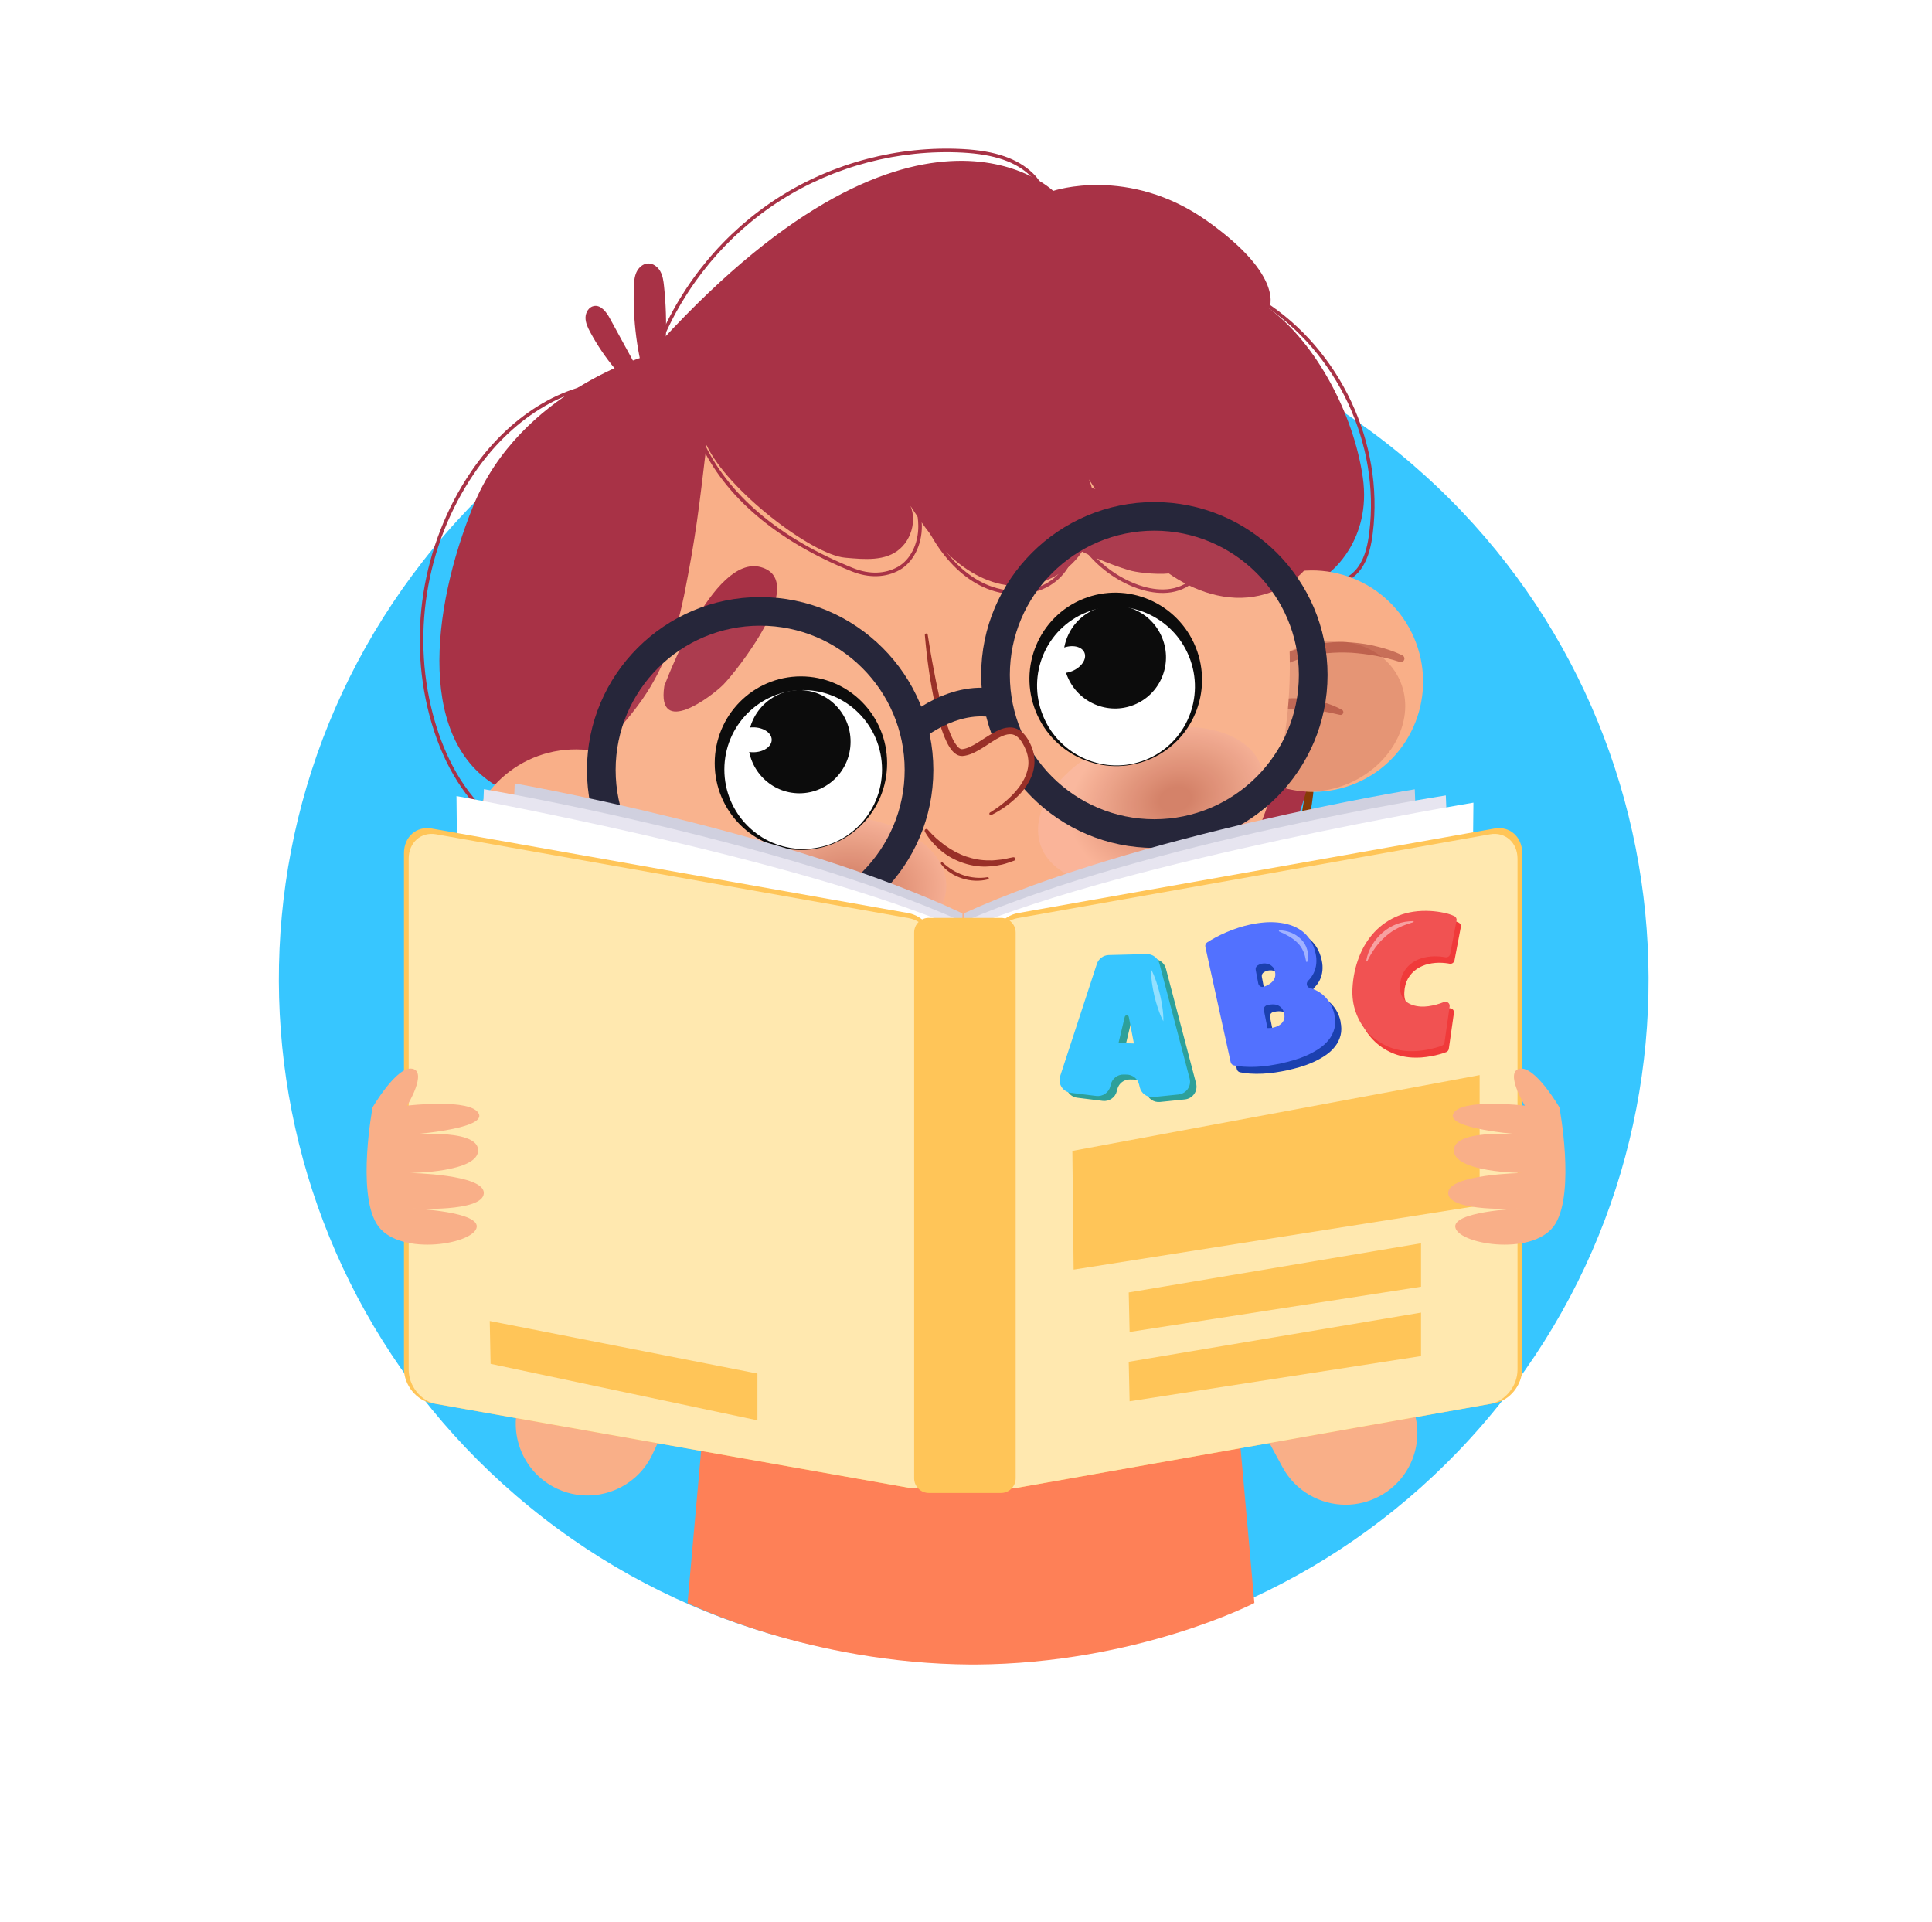 <svg width="195" height="194" viewBox="0 0 195 194" fill="none" xmlns="http://www.w3.org/2000/svg">
<g filter="url(#filter0_d_3001_334)">
<path d="M153.039 142.403C178.296 111.727 173.798 66.474 142.999 41.325C112.2 16.176 66.757 20.651 41.499 51.327C16.242 82.002 20.74 127.256 51.539 152.405C82.338 177.553 127.781 173.079 153.039 142.403Z" fill="#37C6FF" stroke="white" stroke-width="6"/>
<path d="M58.246 148.866C57.57 148.765 56.894 148.567 56.242 148.263C52.618 146.578 51.047 142.276 52.731 138.658L61.692 119.434C63.381 115.816 67.685 114.243 71.314 115.929C74.938 117.615 76.509 121.917 74.824 125.535L65.863 144.758C64.478 147.726 61.332 149.319 58.246 148.862V148.866Z" fill="#F9AF88"/>
<path d="M135.818 149.872C133.243 149.872 130.753 148.498 129.445 146.08L119.338 127.435C117.435 123.922 118.742 119.535 122.261 117.635C125.78 115.735 130.174 117.041 132.077 120.554L142.184 139.199C144.087 142.713 142.779 147.099 139.26 148.999C138.163 149.589 136.984 149.872 135.818 149.872Z" fill="#F9AF88"/>
<path d="M124.335 134.363C131.828 134.78 140 127.278 140 127.278C140 127.278 135.007 107.061 119.796 105.603C109.433 104.688 100.3 105.057 98.217 105.164C96.05 105.061 86.567 104.692 76.204 105.603C60.993 107.061 56 127.278 56 127.278C56 127.278 64.173 134.78 71.666 134.363L69.394 159.791C69.394 159.791 81.655 165.902 98 165.998C98.076 166.002 98.153 165.998 98.225 165.998C98.302 165.998 98.378 165.998 98.454 165.998C114.791 165.899 126.606 159.787 126.606 159.787L124.335 134.36V134.363Z" fill="#FE8057"/>
<path d="M86.729 106.235C83.785 106.748 83.797 109.081 83.797 109.081C83.797 114.106 87.879 118.181 92.912 118.181H99.051C104.862 118.181 109.632 114.086 109.632 108.284C109.632 108.284 109.866 105.717 106.781 105.717C102.857 105.717 95.419 104.714 86.725 106.231L86.729 106.235Z" fill="#2DA09A"/>
<path d="M55.197 129.885C55.485 129.485 56.04 129.367 56.461 129.63C58.388 130.819 64.503 134.17 71.05 134.304C71.556 134.316 71.969 134.708 71.978 135.209L72.014 136.948C72.026 137.477 71.597 137.926 71.066 137.914C63.45 137.789 56.817 134.021 54.562 132.763C53.161 131.983 55.197 129.881 55.197 129.881V129.885Z" fill="#2DA09A"/>
<path d="M140.864 129.885C140.576 129.485 140.021 129.367 139.6 129.63C137.673 130.819 131.558 134.17 125.011 134.304C124.505 134.316 124.091 134.708 124.083 135.209L124.047 136.948C124.035 137.477 124.464 137.926 124.994 137.914C132.611 137.789 139.244 134.021 141.499 132.763C142.9 131.983 140.864 129.881 140.864 129.881V129.885Z" fill="#2DA09A"/>
<path d="M73.877 103.085C71.779 103.085 69.682 102.681 67.746 101.864C63.13 99.912 59.583 95.663 58.485 90.779L58.838 90.702C59.911 95.473 63.377 99.625 67.888 101.533C72.399 103.441 77.796 103.045 81.975 100.494L82.165 100.801C79.683 102.313 76.78 103.089 73.881 103.089L73.877 103.085Z" fill="#A83246"/>
<path d="M57.408 83.668C54.865 83.668 52.201 82.795 50.006 81.129C47.091 78.918 44.864 75.404 43.56 70.974C41.057 62.451 42.544 52.975 47.532 45.621C51.338 40.014 56.805 36.61 62.158 36.517V36.877C56.931 36.966 51.573 40.309 47.832 45.819C42.9 53.084 41.434 62.447 43.908 70.868C44.799 73.909 46.621 78.105 50.225 80.838C53.598 83.393 58.109 84.032 61.458 82.427L61.615 82.754C60.336 83.369 58.894 83.668 57.412 83.668H57.408Z" fill="#A83246"/>
<path d="M134.514 57.034C134.344 57.034 134.17 57.018 133.996 56.986L134.065 56.63C135.292 56.868 136.47 56.08 137.094 55.194C137.823 54.156 138.061 52.87 138.203 51.746C139.317 42.799 134.96 33.521 127.351 28.658L127.546 28.355C135.267 33.291 139.693 42.71 138.56 51.791C138.414 52.959 138.163 54.301 137.389 55.401C136.786 56.258 135.701 57.034 134.514 57.034Z" fill="#A83246"/>
<path d="M114.13 96.326C115.082 97.749 116.823 98.311 118.402 98.084C119.981 97.858 121.419 96.96 122.715 95.93C129.319 90.674 133.073 81.275 132.158 72.279" stroke="#873B07" stroke-width="0.85" stroke-miterlimit="10"/>
<path d="M65.442 33.857C65.442 33.857 52.501 37.414 47.759 49.078C43.491 59.581 41.964 73.278 50.808 77.693C50.808 77.693 56.145 92.76 59.955 93.674C63.766 94.587 66.053 104.33 81.757 102.806C97.46 101.282 107.445 104.557 114.762 97.708C114.762 97.708 121.621 98.622 128.1 86.979C132.575 78.942 133.437 70.844 133.895 65.823C134.352 60.802 134.198 55.777 134.198 55.777C134.198 55.777 138.466 52.579 137.551 46.187C136.636 39.796 132.826 32.64 128.1 29.139C128.1 29.139 129.777 25.941 121.848 20.309C113.92 14.678 106.299 17.265 106.299 17.265C106.299 17.265 92.272 3.718 65.442 33.857Z" fill="#A83246"/>
<path d="M96.941 114.603H96.447C91.584 114.603 87.64 113.067 87.64 108.212V93.561C87.64 88.705 91.584 84.767 96.447 84.767H96.941C101.804 84.767 105.748 88.705 105.748 93.561V108.212C105.748 113.067 101.804 114.603 96.941 114.603Z" fill="#F9AF88"/>
<path opacity="0.2" d="M105.744 103.344V93.564C105.744 88.709 101.8 84.772 96.937 84.772H96.443C91.58 84.772 87.636 88.709 87.636 93.564V104.812C91.511 105.394 97.889 105.648 105.74 103.348L105.744 103.344Z" fill="#993028"/>
<path d="M69.224 84.331C69.495 90.504 64.742 95.727 58.599 95.998C52.46 96.269 47.261 91.487 46.986 85.313C46.714 79.14 51.468 73.917 57.611 73.646C63.749 73.375 68.953 78.157 69.224 84.331Z" fill="#F9AF88"/>
<path opacity="0.2" d="M67.706 87.973C67.884 92.004 64.142 95.44 59.348 95.655C54.553 95.865 50.52 92.772 50.342 88.741C50.164 84.711 53.906 81.274 58.7 81.06C63.494 80.85 67.527 83.943 67.706 87.973Z" fill="#993028"/>
<path opacity="0.2" d="M67.706 87.973C67.884 92.004 64.142 95.44 59.348 95.655C54.553 95.865 50.52 92.772 50.342 88.741C50.164 84.711 53.906 81.274 58.7 81.06C63.494 80.85 67.527 83.943 67.706 87.973Z" fill="#993028"/>
<path opacity="0.5" d="M48.913 86.898C49.439 86.17 50.018 85.531 50.67 84.941C51.302 84.339 52.002 83.809 52.735 83.32C54.197 82.346 55.857 81.659 57.59 81.291C58.449 81.068 59.344 81.04 60.227 80.996L61.551 81.08C61.996 81.08 62.417 81.234 62.855 81.303C63.733 81.432 64.543 81.78 65.365 82.075C65.786 82.2 66.151 82.455 66.543 82.641L67.697 83.247C67.876 83.34 67.94 83.559 67.847 83.732C67.758 83.902 67.548 83.971 67.377 83.89L67.337 83.87L66.203 83.344C65.819 83.183 65.466 82.956 65.061 82.859C64.268 82.625 63.498 82.313 62.68 82.216C61.073 81.885 59.405 81.945 57.817 82.293C56.222 82.637 54.707 83.32 53.31 84.185C51.934 85.071 50.618 86.134 49.5 87.326L49.484 87.347C49.346 87.492 49.119 87.5 48.974 87.363C48.84 87.237 48.824 87.031 48.929 86.886L48.913 86.898Z" fill="#993028"/>
<path opacity="0.5" d="M56.922 88.762C57.672 87.593 58.68 86.651 59.822 85.883C60.968 85.123 62.276 84.59 63.632 84.307C64.308 84.137 65.009 84.112 65.701 84.088C66.394 84.137 67.086 84.165 67.754 84.351C68.439 84.456 69.07 84.739 69.706 84.982C70.334 85.245 70.909 85.612 71.5 85.936C71.633 86.009 71.686 86.178 71.613 86.316C71.544 86.441 71.394 86.494 71.265 86.441L71.22 86.425C70.617 86.186 70.046 85.875 69.439 85.677C68.819 85.507 68.224 85.277 67.592 85.208C66.349 84.966 65.07 85.034 63.851 85.301C62.624 85.568 61.466 86.097 60.393 86.769C59.324 87.44 58.303 88.24 57.368 89.105L57.352 89.121C57.238 89.227 57.06 89.223 56.955 89.109C56.866 89.012 56.858 88.871 56.922 88.766V88.762Z" fill="#993028"/>
<path d="M137.453 76.776C142.963 74.06 145.209 67.367 142.469 61.827C139.729 56.288 133.041 53.999 127.531 56.716C122.021 59.433 119.775 66.126 122.515 71.665C125.254 77.205 131.942 79.493 137.453 76.776Z" fill="#F9AF88"/>
<path opacity="0.2" d="M125.606 74.131C127.396 77.749 132.336 78.958 136.636 76.835C140.94 74.713 142.973 70.06 141.183 66.442C139.394 62.823 134.454 61.614 130.153 63.737C125.849 65.859 123.816 70.513 125.606 74.131Z" fill="#993028"/>
<path opacity="0.5" d="M141.548 64.141C140.734 63.757 139.92 63.474 139.066 63.272C138.219 63.046 137.349 62.92 136.474 62.847C134.725 62.698 132.935 62.896 131.243 63.405C130.384 63.624 129.586 64.032 128.793 64.416L127.671 65.128C127.282 65.346 126.983 65.681 126.639 65.948C125.93 66.482 125.387 67.177 124.812 67.836C124.505 68.152 124.31 68.548 124.055 68.9L123.338 69.987C123.229 70.153 123.274 70.375 123.44 70.484C123.602 70.589 123.816 70.549 123.93 70.395L123.958 70.359L124.695 69.352C124.954 69.029 125.152 68.657 125.46 68.378C126.043 67.792 126.566 67.145 127.238 66.668C128.485 65.601 129.975 64.853 131.534 64.396C133.097 63.927 134.753 63.797 136.397 63.882C138.033 63.996 139.697 64.291 141.252 64.8L141.277 64.808C141.467 64.869 141.669 64.768 141.734 64.578C141.791 64.404 141.706 64.214 141.544 64.137L141.548 64.141Z" fill="#993028"/>
<path opacity="0.5" d="M135.433 69.631C134.211 68.968 132.874 68.629 131.502 68.507C130.129 68.394 128.728 68.556 127.404 68.96C126.732 69.138 126.104 69.453 125.489 69.765C124.905 70.141 124.31 70.501 123.816 70.982C123.27 71.406 122.852 71.952 122.411 72.473C121.99 73.007 121.662 73.605 121.302 74.171C121.221 74.301 121.257 74.475 121.387 74.555C121.508 74.632 121.662 74.604 121.751 74.499L121.783 74.462C122.196 73.961 122.545 73.415 122.986 72.95C123.444 72.506 123.857 72.013 124.379 71.649C125.351 70.836 126.501 70.282 127.699 69.93C128.902 69.575 130.174 69.482 131.437 69.555C132.696 69.627 133.98 69.838 135.215 70.145H135.239C135.389 70.189 135.543 70.096 135.579 69.947C135.612 69.821 135.551 69.692 135.442 69.631H135.433Z" fill="#993028"/>
<path d="M129.89 59.532C131.975 79.601 123.184 98.464 98.525 100.902C75.427 103.186 60.55 86.995 58.469 66.927C56.384 46.858 70.682 28.937 90.406 26.891C110.13 24.849 127.809 39.46 129.894 59.528L129.89 59.532Z" fill="#F9AF88"/>
<path d="M102.57 57.992C101.456 57.992 100.302 57.742 99.221 57.24C97.326 56.363 95.609 54.73 94.257 52.522C93.771 51.73 93.35 50.897 92.969 50.052C93.013 50.388 93.042 50.727 93.046 51.067C93.062 53.003 92.175 54.758 90.79 55.534C89.401 56.31 87.697 56.359 85.988 55.676C78.432 52.639 73.124 48.128 70.637 42.63L70.965 42.48C73.411 47.893 78.655 52.34 86.122 55.34C87.725 55.983 89.32 55.942 90.612 55.219C91.888 54.507 92.702 52.878 92.685 51.071C92.673 49.87 92.357 48.706 91.961 47.578C91.795 47.137 91.629 46.693 91.467 46.256L91.807 46.131C91.965 46.547 92.131 46.98 92.289 47.424C92.924 49.106 93.625 50.796 94.572 52.336C95.888 54.483 97.549 56.064 99.383 56.913C101.541 57.911 103.995 57.863 105.789 56.779C107.757 55.591 108.741 53.104 108.032 51.119L108.368 50.986C109.555 53.626 111.774 55.769 114.454 56.868C115.572 57.329 117.722 57.952 119.536 56.965C120.362 56.517 120.998 55.643 121.2 54.689C121.362 53.925 121.221 53.209 120.803 52.668L121.091 52.445C121.573 53.072 121.739 53.893 121.557 54.762C121.334 55.817 120.625 56.783 119.71 57.281C117.767 58.336 115.499 57.685 114.321 57.204C111.944 56.23 109.923 54.463 108.623 52.255C108.708 54.099 107.692 56.056 105.983 57.087C104.991 57.685 103.809 57.988 102.586 57.988L102.57 57.992Z" fill="#A83246"/>
<path opacity="0.4" d="M95.508 87.213C95.686 91.264 90.543 94.781 84.02 95.069C77.497 95.356 72.062 92.303 71.884 88.252C71.706 84.201 76.849 80.684 83.372 80.397C89.895 80.11 95.33 83.159 95.508 87.213Z" fill="url(#paint0_radial_3001_334)"/>
<path opacity="0.4" d="M127.29 75.356C128.667 79.172 124.808 84.056 118.665 86.271C112.523 88.483 106.425 87.185 105.048 83.369C103.671 79.552 107.53 74.669 113.673 72.453C119.815 70.242 125.914 71.54 127.29 75.356Z" fill="url(#paint1_radial_3001_334)"/>
<path d="M88.843 75.028C88.843 79.484 85.259 83.094 80.837 83.094C76.415 83.094 72.832 79.484 72.832 75.028C72.832 70.573 76.415 66.963 80.837 66.963C85.259 66.963 88.843 70.573 88.843 75.028Z" fill="black" stroke="black" stroke-width="1.39" stroke-miterlimit="10"/>
<path d="M81.068 83.684C85.463 83.684 89.025 80.095 89.025 75.667C89.025 71.24 85.463 67.65 81.068 67.65C76.674 67.65 73.111 71.24 73.111 75.667C73.111 80.095 76.674 83.684 81.068 83.684Z" fill="white"/>
<path d="M80.683 78.064C83.537 78.064 85.85 75.733 85.85 72.857C85.85 69.982 83.537 67.65 80.683 67.65C77.83 67.65 75.517 69.982 75.517 72.857C75.517 75.733 77.83 78.064 80.683 78.064Z" fill="black"/>
<path d="M77.889 72.667C77.889 73.363 77.055 73.925 76.023 73.925C74.99 73.925 74.156 73.363 74.156 72.667C74.156 71.972 74.994 71.41 76.023 71.41C77.051 71.41 77.889 71.972 77.889 72.667Z" fill="white"/>
<path d="M105.19 69.558C106.858 73.69 111.535 75.7 115.637 74.05C119.734 72.401 121.706 67.711 120.038 63.579C118.37 59.447 113.693 57.438 109.591 59.088C105.493 60.737 103.521 65.427 105.19 69.558Z" fill="black" stroke="black" stroke-width="1.39" stroke-miterlimit="10"/>
<path d="M105.262 70.217C106.923 74.325 111.571 76.322 115.645 74.681C119.718 73.039 121.678 68.382 120.018 64.275C118.358 60.167 113.709 58.17 109.636 59.811C105.562 61.453 103.602 66.114 105.262 70.217Z" fill="white"/>
<path d="M107.72 66.239C108.797 68.908 111.818 70.205 114.462 69.138C117.111 68.071 118.382 65.047 117.301 62.379C116.224 59.71 113.203 58.413 110.559 59.48C107.911 60.547 106.639 63.571 107.72 66.239Z" fill="black"/>
<path d="M105.991 65.273C106.25 65.916 107.238 66.126 108.194 65.742C109.15 65.358 109.717 64.521 109.457 63.878C109.198 63.236 108.21 63.025 107.255 63.409C106.299 63.794 105.732 64.63 105.991 65.273Z" fill="white"/>
<path d="M93.645 81.743C94.171 82.342 94.783 82.888 95.423 83.353C96.071 83.813 96.771 84.193 97.52 84.448C98.265 84.699 99.051 84.848 99.849 84.836C100.249 84.865 100.642 84.784 101.047 84.755C101.448 84.711 101.837 84.59 102.242 84.525H102.27C102.367 84.505 102.46 84.569 102.477 84.666C102.493 84.755 102.44 84.836 102.359 84.865C101.958 85.002 101.561 85.16 101.144 85.257C100.723 85.342 100.302 85.439 99.869 85.443C99.006 85.519 98.124 85.39 97.297 85.123C96.467 84.856 95.686 84.44 95.018 83.89C94.35 83.34 93.775 82.698 93.346 81.938C93.297 81.849 93.329 81.74 93.414 81.691C93.491 81.647 93.584 81.667 93.641 81.731L93.653 81.743H93.645Z" fill="#993028"/>
<path d="M95.143 85.055C95.451 85.334 95.779 85.584 96.123 85.802C96.475 86.013 96.84 86.199 97.233 86.328C98.01 86.587 98.853 86.672 99.67 86.534C99.731 86.522 99.788 86.567 99.8 86.627C99.808 86.684 99.772 86.74 99.719 86.752C98.873 86.967 97.962 86.93 97.127 86.659C96.71 86.522 96.301 86.348 95.937 86.098C95.569 85.859 95.24 85.556 94.981 85.204C94.945 85.156 94.957 85.083 95.006 85.046C95.05 85.014 95.111 85.018 95.147 85.055H95.143Z" fill="#993028"/>
<path d="M69.013 58.255C70.252 52.057 70.56 49.187 71.309 42.913C73.379 47.428 81.931 53.994 85.304 54.289C87.251 54.459 89.377 54.677 90.839 53.387C92.305 52.098 92.673 49.575 91.313 48.176C92.665 50.254 94.034 52.356 95.84 54.058C97.646 55.76 99.962 57.046 102.444 57.139C105.04 57.236 107.647 55.934 109.125 53.804C110.603 51.673 110.911 48.779 109.907 46.385C111.705 49.151 113.523 51.944 115.92 54.204C118.317 56.468 121.387 58.186 124.687 58.332C127.983 58.477 131.465 56.787 132.826 53.783C134.239 50.675 133.194 47.048 132.016 43.842C129.242 36.274 125.529 28.609 118.973 23.907C114.507 20.706 108.992 19.133 103.497 18.894C98.002 18.656 92.511 19.695 87.267 21.34C76.294 24.785 65.891 31.229 59.753 40.94C56.003 46.87 54.116 54.058 54.647 61.065C54.91 64.549 55.776 68.059 57.372 71.18C59.469 75.283 62.429 71.798 64.377 69.215C66.782 66.021 68.228 62.156 69.005 58.263L69.013 58.255Z" fill="#A83246"/>
<g opacity="0.4">
<path d="M68.09 93.411C68.418 94.385 68.896 95.295 69.511 96.095C70.119 96.908 70.876 97.595 71.718 98.145C73.423 99.228 75.525 99.669 77.561 99.386C77.63 99.378 77.695 99.423 77.703 99.491C77.711 99.556 77.671 99.617 77.606 99.633C75.537 100.122 73.261 99.734 71.435 98.59C70.516 98.028 69.73 97.26 69.107 96.391C68.491 95.513 68.046 94.515 67.843 93.472C67.831 93.403 67.876 93.338 67.945 93.326C68.005 93.314 68.07 93.35 68.086 93.411H68.09Z" fill="#A05320"/>
</g>
<path d="M65.227 38.328C62.915 36.468 60.98 34.14 59.575 31.528C59.328 31.071 59.093 30.578 59.097 30.061C59.101 29.539 59.425 28.985 59.935 28.888C60.652 28.751 61.202 29.491 61.551 30.129C62.798 32.409 64.041 34.685 65.288 36.966C64.304 33.735 63.859 30.339 63.976 26.964C63.992 26.454 64.029 25.933 64.239 25.472C64.454 25.011 64.887 24.615 65.397 24.591C65.916 24.566 66.394 24.934 66.645 25.387C66.896 25.84 66.969 26.369 67.021 26.887C67.406 30.497 67.252 34.168 66.568 37.734" fill="#A83246"/>
<path d="M67.041 67.266C67.041 67.266 71.921 53.873 76.8 55.243C81.68 56.614 74.209 65.9 72.99 67.117C71.771 68.334 66.28 72.445 67.046 67.27L67.041 67.266Z" fill="#A83246"/>
<path d="M119.366 52.644C119.366 52.644 108.19 43.778 104.748 47.493C101.31 51.208 112.539 55.219 114.219 55.619C115.896 56.019 122.727 56.654 119.366 52.644Z" fill="#A83246"/>
<path opacity="0.05" d="M130.447 71.475C133.647 63.552 129.808 54.54 121.872 51.345C113.937 48.151 104.91 51.984 101.71 59.906C98.51 67.829 102.35 76.841 110.285 80.036C118.221 83.231 127.247 79.398 130.447 71.475Z" fill="white"/>
<path d="M116.511 83.579C106.87 83.579 99.031 75.748 99.031 66.126C99.031 56.504 106.874 48.673 116.511 48.673C126.149 48.673 133.992 56.504 133.992 66.126C133.992 75.748 126.149 83.579 116.511 83.579ZM116.511 51.56C108.469 51.56 101.926 58.093 101.926 66.122C101.926 74.151 108.469 80.684 116.511 80.684C124.553 80.684 131.097 74.151 131.097 66.122C131.097 58.093 124.553 51.56 116.511 51.56Z" fill="#26263A"/>
<path d="M97.152 73.961C99.44 73.735 102.068 69.51 103.784 73.391C105.501 77.272 100.011 80.126 100.011 80.126" fill="#F9AF88"/>
<path d="M93.637 62.075C93.827 63.276 94.026 64.477 94.261 65.669C94.483 66.862 94.73 68.055 95.03 69.223C95.342 70.387 95.658 71.568 96.172 72.611C96.297 72.874 96.451 73.108 96.613 73.314C96.783 73.516 96.974 73.626 97.099 73.614C97.585 73.573 98.124 73.29 98.622 72.987C99.128 72.675 99.63 72.328 100.177 72.013C100.723 71.713 101.339 71.378 102.1 71.426C102.477 71.455 102.845 71.62 103.116 71.855C103.392 72.089 103.59 72.368 103.764 72.647C104.088 73.209 104.343 73.828 104.396 74.495C104.461 75.158 104.339 75.829 104.084 76.423C103.829 77.022 103.465 77.555 103.048 78.024C102.193 78.954 101.181 79.694 100.071 80.256C99.998 80.292 99.909 80.264 99.873 80.191C99.836 80.122 99.861 80.041 99.925 80.001H99.934C100.95 79.37 101.914 78.61 102.659 77.693C103.408 76.795 103.93 75.671 103.772 74.559C103.708 74.01 103.481 73.48 103.193 72.987C102.906 72.506 102.513 72.126 102.043 72.106C101.57 72.069 101.035 72.324 100.533 72.615C100.027 72.91 99.533 73.274 98.994 73.593C98.452 73.904 97.885 74.24 97.144 74.305C96.905 74.313 96.678 74.24 96.508 74.127C96.431 74.07 96.342 74.014 96.273 73.949L96.087 73.751C95.872 73.48 95.698 73.197 95.56 72.906C95.01 71.75 94.698 70.557 94.427 69.356C93.896 66.955 93.556 64.533 93.346 62.096C93.337 62.015 93.398 61.942 93.479 61.938C93.556 61.93 93.625 61.986 93.637 62.059V62.075Z" fill="#993028"/>
<path opacity="0.05" d="M82.022 89.645C89.969 86.478 93.84 77.479 90.668 69.545C87.496 61.611 78.482 57.747 70.536 60.914C62.589 64.081 58.719 73.079 61.891 81.013C65.062 88.947 74.076 92.812 82.022 89.645Z" fill="white"/>
<path d="M76.723 93.168C67.082 93.168 59.243 85.338 59.243 75.716C59.243 66.094 67.086 58.263 76.723 58.263C86.361 58.263 94.204 66.094 94.204 75.716C94.204 85.338 86.361 93.168 76.723 93.168ZM76.723 61.15C68.681 61.15 62.138 67.683 62.138 75.712C62.138 83.74 68.681 90.274 76.723 90.274C84.765 90.274 91.309 83.74 91.309 75.712C91.309 67.683 84.765 61.15 76.723 61.15Z" fill="#26263A"/>
<path d="M92.657 72.967L91.147 70.695C91.337 70.517 95.897 66.332 101.152 67.679L100.638 70.505C96.496 69.445 92.698 72.93 92.657 72.967Z" fill="#26263A"/>
<path d="M66.705 32.761L66.369 32.628C68.795 26.616 73.148 21.385 78.626 17.904C84.105 14.419 90.697 12.697 97.176 13.044C100.468 13.222 102.72 14.003 104.262 15.498C105.315 16.521 105.939 18.078 105.886 19.561C105.846 20.738 105.38 21.757 104.578 22.436L104.343 22.161C105.068 21.55 105.485 20.621 105.522 19.549C105.57 18.163 104.987 16.711 104.007 15.757C102.533 14.326 100.355 13.578 97.156 13.404C90.75 13.061 84.235 14.763 78.821 18.203C73.407 21.643 69.103 26.814 66.705 32.757V32.761Z" fill="#A83246"/>
<path d="M96.378 142.183L49.946 131.166L51.95 77.07C51.95 77.07 79.687 81.945 97.144 90.189C97.091 90.282 96.378 142.187 96.378 142.187V142.183Z" fill="#D0D0DF"/>
<path d="M96.326 143.012L46.698 131.736L48.84 77.648C48.84 77.648 78.485 82.677 97.144 91.017C97.087 91.11 96.326 143.012 96.326 143.012Z" fill="#E7E5F0"/>
<path d="M96.257 143.792L46.629 132.517L46.074 78.343C46.074 78.343 80.489 84.545 97.071 91.802C97.014 91.895 96.253 143.796 96.253 143.796L96.257 143.792Z" fill="white"/>
<path d="M98.039 142.195L144.816 131.785L142.795 77.66C142.795 77.66 114.851 82.172 97.265 90.189C97.318 90.286 98.039 142.195 98.039 142.195Z" fill="#D0D0DF"/>
<path d="M98.091 143.02L148.087 132.391L145.929 78.279C145.929 78.279 116.062 82.92 97.265 91.017C97.322 91.114 98.091 143.02 98.091 143.02Z" fill="#E7E5F0"/>
<path d="M98.16 143.804L148.156 133.176L148.715 79.01C148.715 79.01 114.045 84.763 97.338 91.802C97.395 91.899 98.164 143.804 98.164 143.804H98.16Z" fill="white"/>
<path d="M91.673 148.154L43.576 139.624C42.029 139.349 40.774 137.792 40.774 136.147V84.104C40.774 82.459 42.029 81.347 43.576 81.622L91.673 90.156C93.22 90.431 94.475 91.988 94.475 93.633V145.672C94.475 147.317 93.22 148.429 91.673 148.154Z" fill="#FFC558"/>
<path d="M91.697 148.154L44.021 139.696C42.487 139.426 41.248 137.881 41.248 136.248V84.666C41.248 83.033 42.491 81.933 44.021 82.204L91.697 90.662C93.232 90.932 94.471 92.477 94.471 94.11V145.692C94.471 147.325 93.228 148.425 91.697 148.154Z" fill="#FFE8AF"/>
<path d="M102.74 148.154L150.837 139.624C152.384 139.349 153.639 137.792 153.639 136.147V84.104C153.639 82.459 152.384 81.347 150.837 81.622L102.74 90.156C101.193 90.431 99.938 91.988 99.938 93.633V145.672C99.938 147.317 101.193 148.429 102.74 148.154Z" fill="#FFC558"/>
<path d="M102.715 148.154L150.391 139.696C151.926 139.426 153.165 137.881 153.165 136.248V84.666C153.165 83.033 151.922 81.933 150.391 82.204L102.715 90.662C101.181 90.932 99.942 92.477 99.942 94.11V145.692C99.942 147.325 101.185 148.425 102.715 148.154Z" fill="#FFE8AF"/>
<path d="M93.746 90.641H101.035C101.849 90.641 102.513 91.3 102.513 92.117V147.208C102.513 148.021 101.853 148.684 101.035 148.684H93.746C92.932 148.684 92.268 148.025 92.268 147.208V92.113C92.268 91.3 92.928 90.638 93.746 90.638V90.641Z" fill="#FFC558"/>
<path d="M108.235 114.162L108.364 126.141L149.343 119.673V106.509L108.235 114.162Z" fill="#FFC558"/>
<path d="M113.924 128.445L114.013 132.432L143.427 127.867V123.481L113.924 128.445Z" fill="#FFC558"/>
<path d="M113.924 135.444L114.013 139.43L143.427 134.869V130.479L113.924 135.444Z" fill="#FFC558"/>
<path d="M37.603 109.784C37.603 109.784 36.012 118.181 38 121.496C39.992 124.815 47.512 123.663 48.087 121.969C48.662 120.275 41.681 119.98 41.681 119.98C41.681 119.98 48.735 120.368 48.832 118.44C48.933 116.511 41.333 116.386 41.333 116.386C41.333 116.386 48.362 116.349 48.257 114.053C48.156 111.757 40.677 112.578 40.677 112.578C40.677 112.578 49.042 112.052 48.338 110.431C47.633 108.814 41.094 109.594 41.094 109.594C41.094 109.594 43.179 106.166 41.612 105.867C40.045 105.563 37.595 109.784 37.595 109.784H37.603Z" fill="#F9AF88"/>
<path d="M157.397 109.784C157.397 109.784 158.988 118.181 157 121.496C155.008 124.815 147.488 123.663 146.913 121.969C146.338 120.275 153.319 119.98 153.319 119.98C153.319 119.98 146.265 120.368 146.168 118.44C146.067 116.511 153.667 116.386 153.667 116.386C153.667 116.386 146.638 116.349 146.743 114.053C146.844 111.757 154.323 112.578 154.323 112.578C154.323 112.578 145.958 112.052 146.662 110.431C147.367 108.814 153.906 109.594 153.906 109.594C153.906 109.594 151.821 106.166 153.388 105.867C154.955 105.563 157.405 109.784 157.405 109.784H157.397Z" fill="#F9AF88"/>
<path d="M49.431 131.324L49.516 135.65L76.448 141.354V136.632L49.431 131.324Z" fill="#FFC558"/>
<path d="M119.609 108.963L117.082 109.222C116.434 109.291 115.839 108.866 115.689 108.236L115.62 107.953C115.483 107.383 114.981 106.974 114.394 106.958L114.066 106.95C113.458 106.934 112.92 107.342 112.774 107.932L112.721 108.139C112.563 108.773 111.956 109.19 111.304 109.113L108.729 108.794C107.919 108.693 107.405 107.88 107.656 107.108L111.361 95.784C111.531 95.262 112.013 94.907 112.559 94.891L116.39 94.793C116.989 94.777 117.524 95.177 117.677 95.76L120.723 107.346C120.925 108.114 120.395 108.878 119.601 108.963H119.609ZM115.098 103.809L114.584 101.141C114.543 100.918 114.228 100.914 114.175 101.133L113.543 103.772L115.098 103.813V103.809Z" fill="#2DA09A"/>
<path d="M118.957 108.466L116.43 108.725C115.782 108.79 115.187 108.369 115.037 107.738L114.969 107.455C114.831 106.885 114.329 106.477 113.742 106.461L113.414 106.453C112.806 106.437 112.268 106.845 112.122 107.435L112.069 107.641C111.911 108.276 111.304 108.692 110.652 108.616L108.077 108.296C107.267 108.195 106.753 107.383 107.004 106.61L110.709 95.287C110.879 94.765 111.361 94.409 111.907 94.393L115.738 94.296C116.337 94.28 116.872 94.68 117.026 95.262L120.071 106.849C120.273 107.617 119.743 108.381 118.949 108.466H118.957ZM114.446 103.312L113.932 100.643C113.891 100.421 113.576 100.417 113.523 100.635L112.891 103.275L114.446 103.316V103.312Z" fill="#37C6FF"/>
<g opacity="0.46">
<path d="M116.179 95.828C116.398 96.237 116.564 96.661 116.71 97.09C116.855 97.518 116.981 97.951 117.082 98.388C117.188 98.824 117.269 99.269 117.329 99.713C117.39 100.162 117.435 100.611 117.418 101.076C117.196 100.668 117.034 100.243 116.888 99.815C116.742 99.386 116.617 98.953 116.515 98.517C116.41 98.08 116.329 97.635 116.268 97.191C116.208 96.742 116.163 96.293 116.179 95.828Z" fill="white"/>
</g>
<path d="M135.296 101.088C135.409 101.613 135.413 102.082 135.304 102.503C135.195 102.923 135.004 103.303 134.741 103.635C134.478 103.97 134.154 104.266 133.769 104.524C133.385 104.783 132.976 105.009 132.542 105.203C132.109 105.398 131.664 105.559 131.214 105.693C130.761 105.822 130.34 105.931 129.939 106.02C129.546 106.105 129.137 106.178 128.712 106.242C128.287 106.307 127.857 106.348 127.424 106.368C126.991 106.388 126.562 106.384 126.132 106.356C125.796 106.331 125.472 106.291 125.161 106.226C124.995 106.194 124.869 106.061 124.833 105.895L122.277 94.264C122.241 94.09 122.31 93.908 122.46 93.811C122.711 93.649 122.978 93.492 123.257 93.338C123.63 93.136 124.015 92.95 124.411 92.78C124.808 92.61 125.209 92.461 125.61 92.331C126.011 92.202 126.404 92.093 126.792 92.012C127.242 91.915 127.699 91.842 128.173 91.802C128.643 91.757 129.105 91.757 129.558 91.802C130.012 91.842 130.445 91.927 130.854 92.06C131.267 92.194 131.643 92.384 131.988 92.63C132.332 92.881 132.623 93.192 132.866 93.568C133.109 93.944 133.291 94.401 133.409 94.939C133.486 95.295 133.506 95.634 133.474 95.966C133.441 96.297 133.356 96.605 133.219 96.891C133.081 97.179 132.899 97.437 132.664 97.672L132.656 97.68C132.417 97.914 132.498 98.319 132.822 98.412C132.899 98.436 132.98 98.46 133.057 98.484C133.441 98.618 133.781 98.808 134.085 99.054C134.389 99.301 134.644 99.596 134.854 99.94C135.065 100.283 135.215 100.667 135.308 101.092L135.296 101.088ZM129.303 96.738C129.262 96.556 129.19 96.406 129.088 96.293C128.983 96.18 128.87 96.095 128.74 96.038C128.611 95.982 128.477 95.945 128.339 95.937C128.202 95.929 128.08 95.937 127.983 95.958C127.857 95.986 127.736 96.03 127.627 96.095C127.602 96.107 127.582 96.123 127.558 96.135C127.404 96.228 127.327 96.41 127.359 96.588L127.618 97.955C127.667 98.213 127.93 98.371 128.181 98.286C128.202 98.278 128.222 98.274 128.242 98.266C128.453 98.193 128.647 98.092 128.825 97.967C129.007 97.838 129.149 97.676 129.25 97.478C129.352 97.28 129.372 97.037 129.311 96.746L129.303 96.738ZM128.631 100.118C128.586 100.126 128.546 100.138 128.501 100.15C128.278 100.211 128.137 100.429 128.185 100.655L128.546 102.458C128.643 102.458 128.74 102.454 128.837 102.45C128.93 102.45 129.024 102.434 129.113 102.414C129.246 102.386 129.388 102.341 129.538 102.277C129.688 102.212 129.825 102.123 129.947 102.01C130.068 101.892 130.157 101.755 130.218 101.589C130.279 101.423 130.283 101.221 130.23 100.983C130.178 100.744 130.088 100.558 129.963 100.425C129.837 100.292 129.7 100.199 129.55 100.142C129.4 100.085 129.242 100.061 129.076 100.065C128.91 100.069 128.764 100.089 128.631 100.118Z" fill="#1B40AF"/>
<path d="M134.676 100.393C134.79 100.918 134.794 101.387 134.684 101.808C134.575 102.228 134.385 102.608 134.122 102.94C133.858 103.275 133.534 103.57 133.15 103.829C132.765 104.088 132.356 104.314 131.923 104.508C131.49 104.702 131.044 104.864 130.595 104.997C130.141 105.127 129.72 105.236 129.319 105.325C128.926 105.41 128.517 105.482 128.092 105.547C127.667 105.612 127.238 105.652 126.805 105.672C126.371 105.693 125.942 105.689 125.513 105.66C125.177 105.636 124.853 105.596 124.541 105.531C124.375 105.499 124.249 105.365 124.213 105.199L121.658 93.568C121.621 93.395 121.69 93.213 121.84 93.116C122.091 92.954 122.358 92.796 122.638 92.643C123.01 92.441 123.395 92.254 123.792 92.085C124.189 91.915 124.59 91.765 124.99 91.636C125.391 91.507 125.784 91.397 126.173 91.317C126.622 91.22 127.08 91.147 127.554 91.106C128.023 91.062 128.485 91.062 128.939 91.106C129.392 91.147 129.825 91.232 130.234 91.365C130.647 91.499 131.024 91.689 131.368 91.935C131.712 92.186 132.004 92.497 132.247 92.873C132.49 93.249 132.672 93.706 132.789 94.244C132.866 94.599 132.887 94.939 132.854 95.27C132.822 95.602 132.737 95.909 132.599 96.196C132.461 96.483 132.279 96.742 132.044 96.977L132.036 96.985C131.797 97.219 131.878 97.623 132.202 97.716C132.279 97.741 132.36 97.765 132.437 97.789C132.822 97.922 133.162 98.112 133.466 98.359C133.769 98.606 134.024 98.901 134.235 99.245C134.446 99.588 134.595 99.972 134.688 100.397L134.676 100.393ZM128.683 96.043C128.643 95.861 128.57 95.711 128.469 95.598C128.364 95.485 128.25 95.4 128.121 95.343C127.991 95.287 127.857 95.25 127.72 95.242C127.582 95.234 127.461 95.242 127.363 95.262C127.238 95.291 127.116 95.335 127.007 95.4C126.983 95.412 126.962 95.428 126.938 95.44C126.784 95.533 126.707 95.715 126.74 95.893L126.999 97.26C127.047 97.518 127.311 97.676 127.562 97.591C127.582 97.583 127.602 97.579 127.618 97.571C127.829 97.498 128.023 97.397 128.202 97.272C128.384 97.142 128.525 96.981 128.627 96.782C128.728 96.584 128.748 96.342 128.687 96.051L128.683 96.043ZM128.011 99.422C127.967 99.43 127.926 99.443 127.882 99.455C127.659 99.515 127.517 99.734 127.566 99.96L127.926 101.763C128.023 101.763 128.121 101.759 128.218 101.755C128.311 101.755 128.404 101.739 128.493 101.719C128.627 101.69 128.768 101.646 128.918 101.581C129.068 101.517 129.206 101.428 129.327 101.314C129.449 101.197 129.538 101.06 129.599 100.894C129.659 100.728 129.663 100.526 129.611 100.288C129.558 100.049 129.469 99.863 129.343 99.73C129.218 99.596 129.08 99.503 128.93 99.447C128.781 99.39 128.623 99.366 128.457 99.37C128.291 99.374 128.145 99.394 128.011 99.422Z" fill="#5271FF"/>
<g opacity="0.46">
<path d="M129.137 91.903C129.538 91.895 129.927 91.984 130.299 92.129C130.672 92.275 131.02 92.501 131.315 92.792C131.611 93.083 131.83 93.459 131.935 93.855C132.06 94.252 132.032 94.668 131.951 95.048C131.943 95.08 131.911 95.101 131.878 95.093C131.854 95.088 131.838 95.068 131.834 95.048V95.04C131.749 94.664 131.692 94.308 131.534 93.993C131.388 93.677 131.202 93.386 130.951 93.148C130.461 92.659 129.809 92.315 129.117 92.016H129.113C129.08 92 129.068 91.963 129.08 91.935C129.088 91.911 129.113 91.899 129.133 91.899L129.137 91.903Z" fill="white"/>
</g>
<path d="M147.444 91.563L146.804 94.931C146.759 95.157 146.541 95.311 146.314 95.266C146.261 95.254 146.209 95.246 146.156 95.238C145.966 95.206 145.775 95.19 145.585 95.177C145.099 95.149 144.629 95.19 144.184 95.291C143.734 95.396 143.334 95.57 142.981 95.812C142.629 96.055 142.342 96.37 142.119 96.754C141.896 97.138 141.771 97.595 141.742 98.125C141.722 98.468 141.762 98.763 141.856 99.022C141.949 99.277 142.09 99.491 142.281 99.669C142.471 99.847 142.694 99.98 142.961 100.073C143.224 100.166 143.52 100.223 143.844 100.243C144.087 100.255 144.342 100.243 144.609 100.207C144.876 100.17 145.14 100.114 145.399 100.045C145.658 99.972 145.917 99.891 146.164 99.79H146.172C146.476 99.669 146.796 99.912 146.747 100.235L146.233 103.853C146.213 103.999 146.115 104.128 145.978 104.185C145.779 104.262 145.569 104.334 145.346 104.395C145.042 104.48 144.731 104.553 144.411 104.609C144.091 104.666 143.771 104.706 143.455 104.731C143.139 104.751 142.836 104.755 142.544 104.739C141.71 104.694 140.936 104.496 140.232 104.144C139.527 103.797 138.92 103.336 138.418 102.77C137.916 102.204 137.531 101.545 137.268 100.793C137.005 100.045 136.895 99.245 136.94 98.4C137.001 97.276 137.223 96.225 137.6 95.25C137.976 94.272 138.499 93.427 139.167 92.715C139.835 92 140.641 91.454 141.588 91.07C142.536 90.69 143.613 90.532 144.816 90.597C145.269 90.621 145.735 90.686 146.205 90.783C146.561 90.856 146.893 90.965 147.205 91.106C147.383 91.187 147.484 91.377 147.448 91.571L147.444 91.563Z" fill="#F03A3A"/>
<path d="M147.01 90.912L146.371 94.28C146.326 94.506 146.107 94.66 145.881 94.615C145.828 94.603 145.775 94.595 145.723 94.587C145.532 94.555 145.342 94.539 145.152 94.527C144.666 94.498 144.196 94.539 143.751 94.64C143.301 94.745 142.9 94.919 142.548 95.161C142.196 95.404 141.908 95.719 141.686 96.103C141.463 96.487 141.337 96.944 141.309 97.474C141.289 97.817 141.329 98.112 141.422 98.371C141.515 98.626 141.657 98.84 141.848 99.018C142.034 99.192 142.261 99.329 142.528 99.422C142.791 99.515 143.087 99.572 143.411 99.592C143.654 99.604 143.909 99.592 144.176 99.556C144.443 99.519 144.706 99.463 144.965 99.394C145.225 99.321 145.484 99.24 145.731 99.139H145.739C146.043 99.018 146.362 99.261 146.314 99.584L145.8 103.202C145.779 103.348 145.682 103.477 145.545 103.534C145.346 103.611 145.136 103.683 144.913 103.744C144.609 103.829 144.297 103.902 143.977 103.958C143.658 104.015 143.338 104.055 143.022 104.08C142.706 104.1 142.402 104.104 142.111 104.088C141.277 104.043 140.503 103.845 139.799 103.493C139.094 103.146 138.487 102.685 137.985 102.119C137.482 101.553 137.098 100.894 136.835 100.142C136.571 99.394 136.462 98.594 136.507 97.749C136.567 96.625 136.79 95.574 137.167 94.599C137.543 93.621 138.066 92.776 138.734 92.064C139.402 91.349 140.208 90.803 141.155 90.419C142.103 90.039 143.18 89.881 144.382 89.946C144.836 89.97 145.302 90.035 145.771 90.132C146.128 90.205 146.46 90.314 146.771 90.456C146.95 90.536 147.051 90.726 147.014 90.92L147.01 90.912Z" fill="#F15252"/>
<g opacity="0.46">
<path d="M137.895 94.975C138.082 93.88 138.689 92.865 139.544 92.125C139.973 91.757 140.459 91.45 140.993 91.264C141.515 91.05 142.078 90.981 142.625 90.965C142.657 90.965 142.682 90.989 142.686 91.021C142.686 91.05 142.67 91.07 142.645 91.078H142.641C142.123 91.24 141.621 91.397 141.155 91.64C140.685 91.866 140.256 92.157 139.867 92.497C139.475 92.833 139.126 93.221 138.815 93.641C138.511 94.066 138.232 94.522 138.005 95.004C137.993 95.036 137.956 95.048 137.928 95.036C137.904 95.024 137.891 94.999 137.895 94.975Z" fill="white"/>
</g>
</g>
<defs>
<filter id="filter0_d_3001_334" x="18.139" y="11" width="158.259" height="166.683" filterUnits="userSpaceOnUse" color-interpolation-filters="sRGB">
<feFlood flood-opacity="0" result="BackgroundImageFix"/>
<feColorMatrix in="SourceAlpha" type="matrix" values="0 0 0 0 0 0 0 0 0 0 0 0 0 0 0 0 0 0 127 0" result="hardAlpha"/>
<feOffset dy="2"/>
<feGaussianBlur stdDeviation="2"/>
<feComposite in2="hardAlpha" operator="out"/>
<feColorMatrix type="matrix" values="0 0 0 0 0 0 0 0 0 0 0 0 0 0 0 0 0 0 0.25 0"/>
<feBlend mode="normal" in2="BackgroundImageFix" result="effect1_dropShadow_3001_334"/>
<feBlend mode="normal" in="SourceGraphic" in2="effect1_dropShadow_3001_334" result="shape"/>
</filter>
<radialGradient id="paint0_radial_3001_334" cx="0" cy="0" r="1" gradientUnits="userSpaceOnUse" gradientTransform="translate(85.615 87.783) rotate(-0.659) scale(10.929 8.074)">
<stop offset="0.15" stop-color="#993028"/>
<stop offset="1" stop-color="#FCBCB1"/>
</radialGradient>
<radialGradient id="paint1_radial_3001_334" cx="0" cy="0" r="1" gradientUnits="userSpaceOnUse" gradientTransform="translate(118.615 78.678) rotate(-17.943) scale(10.927 8.076)">
<stop offset="0.15" stop-color="#993028"/>
<stop offset="1" stop-color="#FCBCB1"/>
</radialGradient>
</defs>
</svg>
